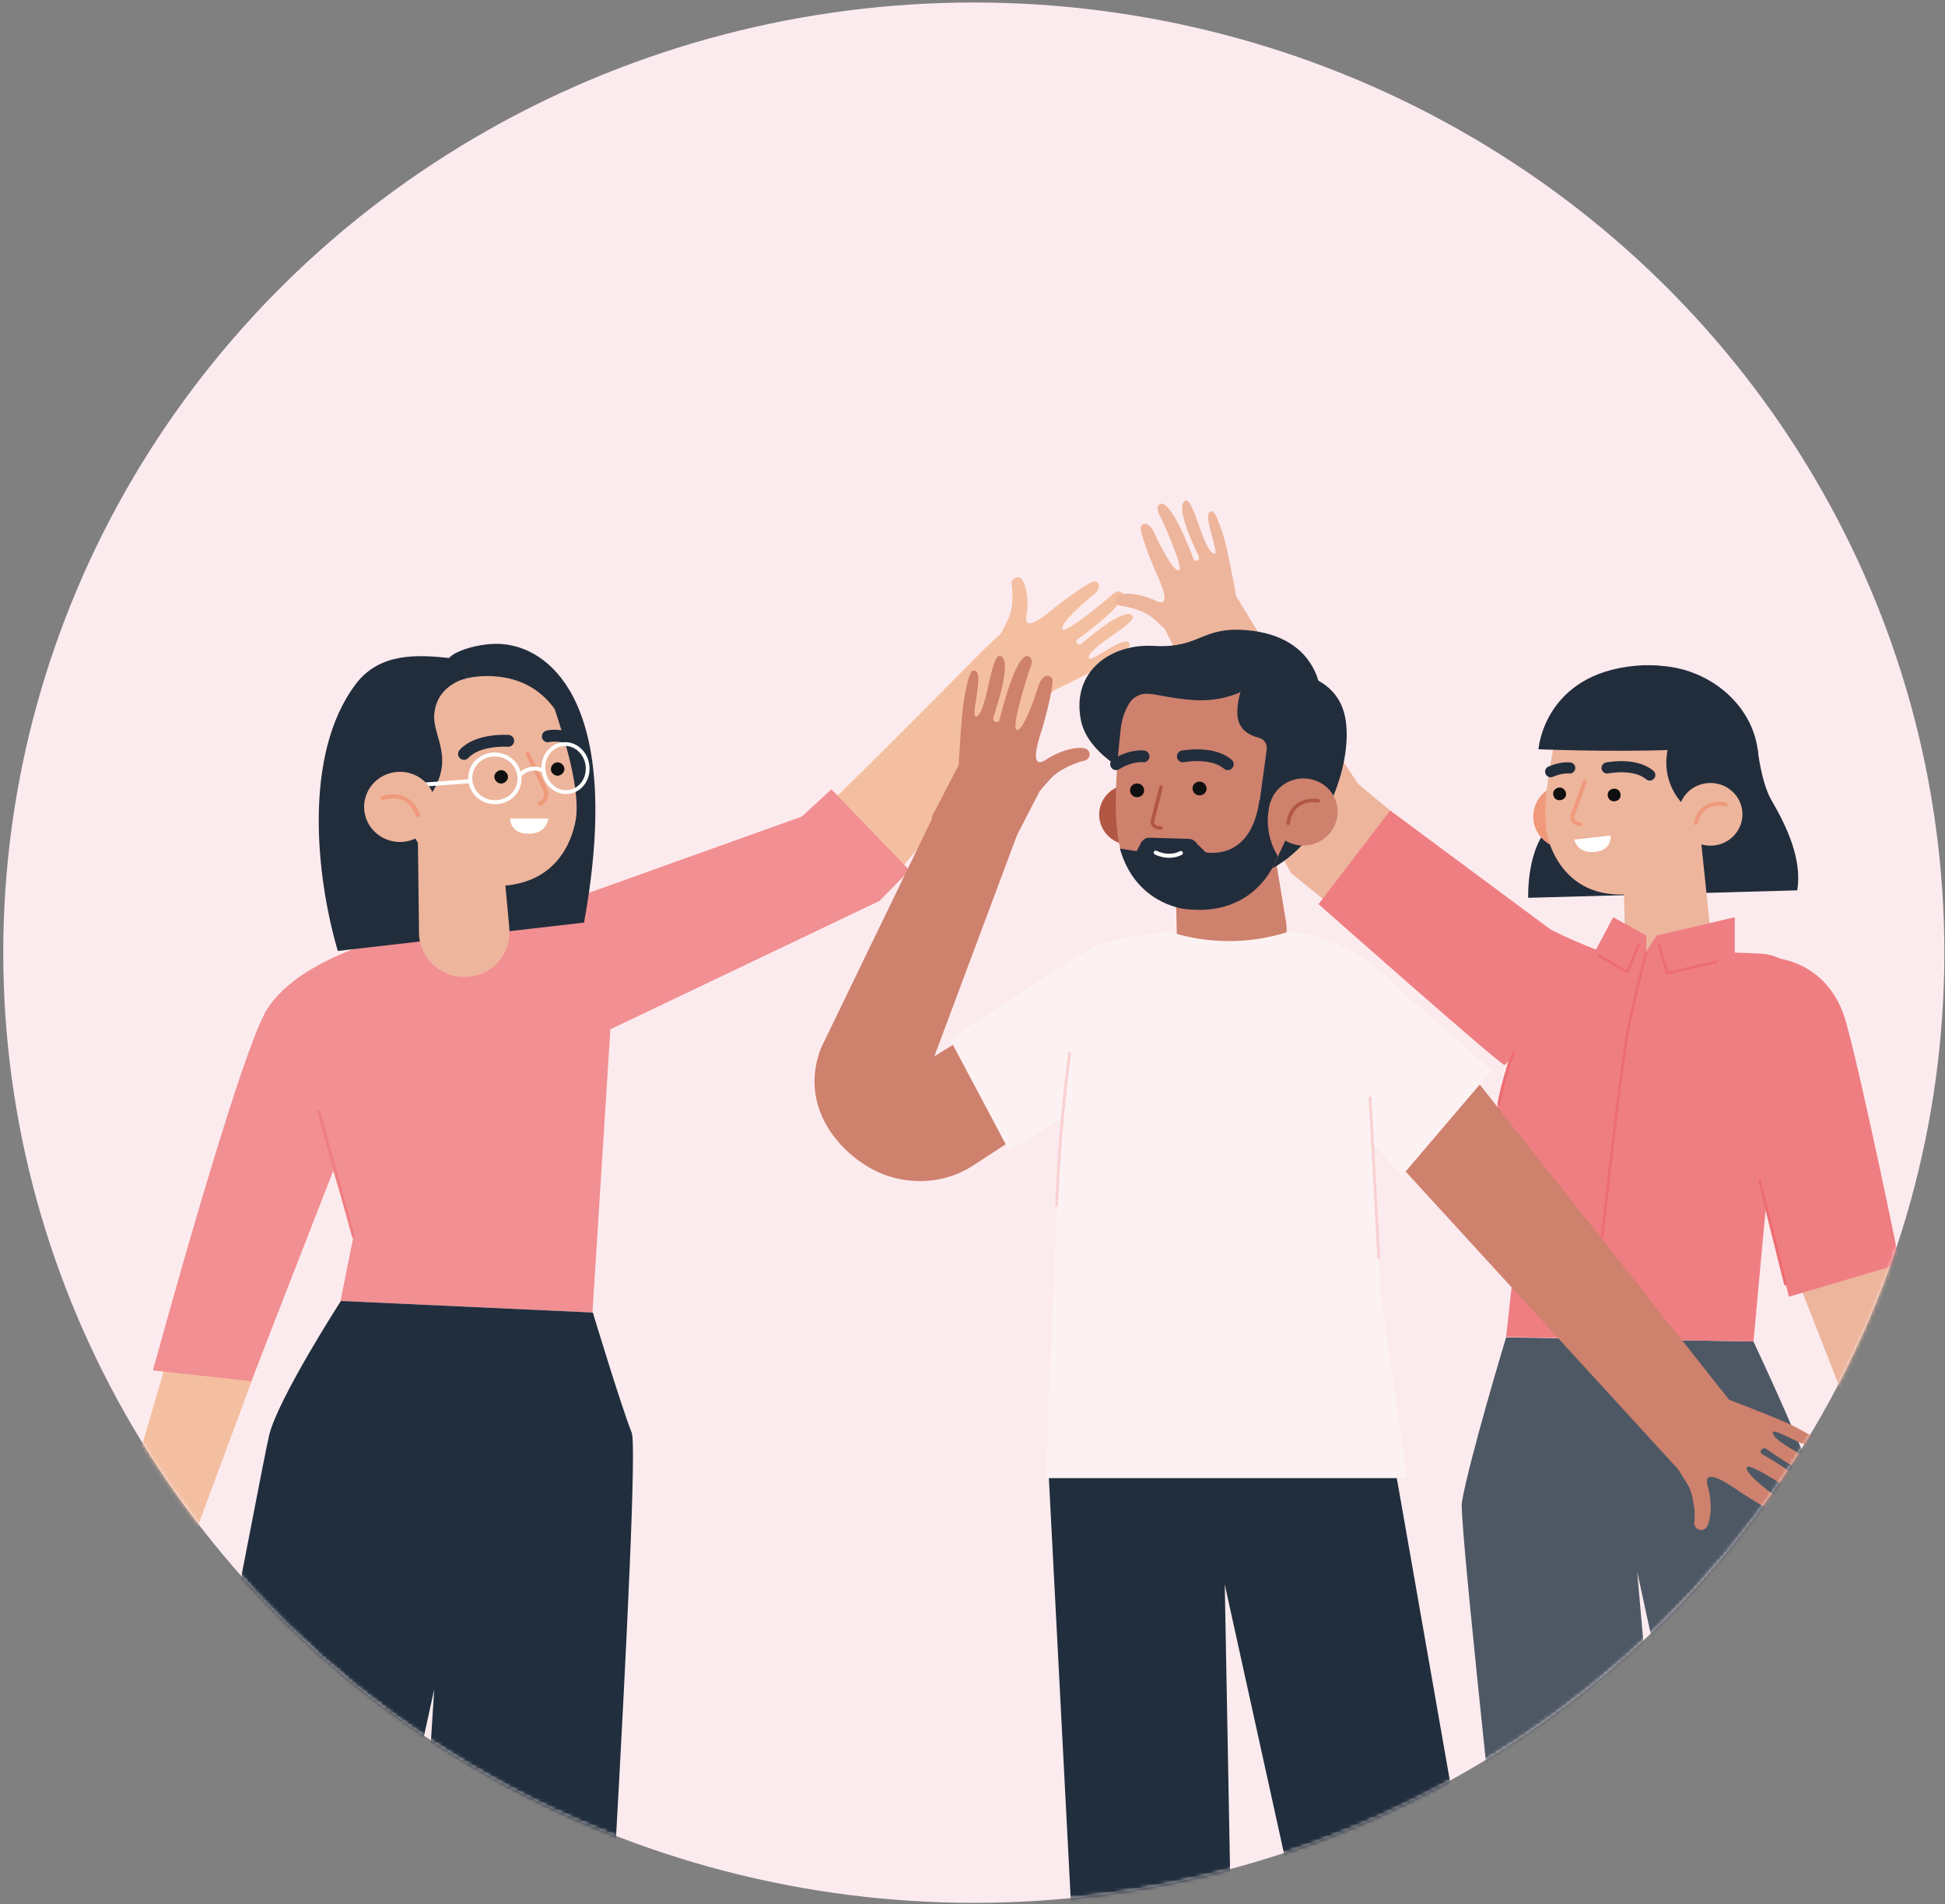 <svg width="520" height="509" viewBox="0 0 520 509" fill="none" xmlns="http://www.w3.org/2000/svg">
<rect x="0" y="0" width="520" height="509" fill="#808080" stroke="none"/>
<ellipse cx="260.35" cy="254.667" rx="259.479" ry="253.999" fill="#FCEBEE"/>
<mask id="mask0" mask-type="alpha" maskUnits="userSpaceOnUse" x="0" y="0" width="520" height="509">
<ellipse cx="260.35" cy="254.667" rx="259.478" ry="253.999" fill="#ECF1FA"/>
</mask>
<g mask="url(#mask0)">
<path d="M49.247 417.808C48.942 418.905 48.534 420.202 48.228 421.798C47.922 423.095 47.821 424.492 48.024 425.888C48.126 427.584 48.534 429.28 49.145 430.876C49.859 432.273 48.432 433.769 47.209 433.17C45.884 432.572 43.846 428.681 43.642 423.594C43.438 418.506 38.547 424.891 36.712 427.185C34.878 429.479 28.865 436.263 27.744 436.263C26.012 436.263 25.706 434.467 27.642 432.273C29.579 430.078 34.674 422.895 33.451 421.998C32.127 421.1 23.057 432.871 23.057 432.871C23.057 432.871 21.63 435.764 19.999 434.667C17.248 432.871 27.948 421.1 28.967 420.002C29.681 419.204 28.356 418.207 27.642 419.105C26.929 420.002 18.776 431.076 16.025 429.18C13.885 427.784 24.687 419.404 25.095 416.212C25.502 413.019 17.553 423.394 15.515 421.998C14.802 421.499 14.292 421 19.694 415.713C22.343 413.119 32.432 405.338 32.432 405.338L53.018 334.909H80.024L49.247 417.808Z" fill="#F4BFA1"/>
<path d="M177.978 237.884C177.978 237.884 215.351 220.35 221.12 215.259C226.896 210.268 262.83 173.832 262.83 173.832L267.617 169.308C268.157 168.271 268.791 167.128 269.499 165.58C270.024 164.344 270.441 163.016 270.546 161.609C270.731 159.897 270.713 158.198 270.491 156.513C270.369 156.221 270.34 155.823 270.523 155.511C270.603 155.206 270.785 154.893 271.076 154.673C271.367 154.454 271.665 154.334 271.97 154.313C272.275 154.292 272.587 154.371 272.906 154.549C273.993 155.476 275.306 159.586 274.431 164.546C273.556 169.505 279.725 164.287 281.943 162.436C284.263 160.579 291.543 155.186 292.683 155.408C294.338 155.696 294.268 157.601 291.941 159.358C289.613 161.116 283.088 167.059 284.087 168.191C285.188 169.316 296.558 159.645 296.558 159.645C296.558 159.645 298.633 157.205 299.944 158.416C302.248 160.659 289.325 170.035 288.06 170.921C287.18 171.481 288.295 172.805 289.161 172.046C290.034 171.387 300.313 162.191 302.726 164.527C304.487 166.307 292.145 172.344 291.136 175.412C290.127 178.481 300.042 169.909 301.701 171.696C302.361 172.351 302.708 172.928 296.258 177.065C293.132 179.077 281.575 184.66 281.575 184.66L280.447 186.037L233.073 241.248L187.508 262.837L177.978 237.884Z" fill="#F4BFA1"/>
<path d="M98.673 252.31C98.673 252.31 78.801 257.897 71.362 269.867C63.922 281.838 40.891 366.333 40.891 366.333L67.183 369.226L89.094 312.963L94.495 330.52L91.03 347.778L158.392 350.871L163.182 275.155L235.13 240.838L243.181 232.658L222.29 211.01L214.341 218.293L142.189 244.13" fill="#F18F92"/>
<path d="M470.114 203.293C470.114 217.358 456.764 228.831 441.987 228.831C427.21 228.831 415.287 217.458 415.287 203.392C415.287 189.327 427.312 177.954 441.987 177.954C456.764 177.755 470.114 189.127 470.114 203.293Z" fill="#222D3C"/>
<path d="M469.911 200.299C469.911 200.299 470.829 209.078 473.58 213.866C477.758 221.049 481.835 229.728 480.51 238.008L408.562 240.003C408.562 240.003 408.052 226.436 414.676 220.55C421.199 214.664 416.613 199.601 416.613 199.601L469.911 200.299Z" fill="#222D3C"/>
<path d="M427.209 220.749C425.783 225.338 420.891 227.931 416.203 226.535C411.515 225.138 408.866 220.35 410.292 215.761C411.719 211.172 416.611 208.579 421.299 209.975C425.986 211.372 428.636 216.16 427.209 220.749Z" fill="#F0997B"/>
<path d="M434.039 234.117L434.447 249.18C434.549 255.265 439.644 260.054 445.861 260.054C452.587 260.054 457.886 254.368 457.173 247.784L454.013 217.457L434.039 234.117Z" fill="#EDB59C"/>
<path d="M419.466 190.822C417.53 192.418 416.409 194.613 415.899 197.007C414.473 204.09 411.619 217.657 414.167 225.138C417.428 234.815 425.581 241 438.523 238.606C438.523 238.606 454.319 236.112 457.376 217.258C462.37 186.333 435.772 177.355 419.466 190.822Z" fill="#EDB59C"/>
<path d="M418.652 212.669C418.448 213.567 417.429 214.066 416.512 213.866C415.594 213.667 415.085 212.669 415.289 211.771C415.493 210.873 416.512 210.375 417.429 210.574C418.346 210.873 418.855 211.771 418.652 212.669Z" fill="#101010"/>
<path d="M433.224 212.968C433.02 213.866 432.001 214.365 431.084 214.165C430.167 213.966 429.657 212.968 429.861 212.07C430.065 211.172 431.084 210.674 432.001 210.873C432.918 211.073 433.428 212.07 433.224 212.968Z" fill="#101010"/>
<path d="M423.644 209.078L420.485 217.857C420.179 218.854 420.688 219.952 421.708 220.151L422.523 220.351" stroke="#F0997B" stroke-width="1.029" stroke-miterlimit="10" stroke-linecap="round" stroke-linejoin="round"/>
<path d="M420.893 224.44L430.574 223.343C430.574 223.343 431.185 227.234 426.396 227.732C421.606 228.231 420.893 224.44 420.893 224.44Z" fill="white"/>
<path d="M419.67 205.287C419.67 205.287 417.631 204.988 414.574 206.285" stroke="#222D3C" stroke-width="2.98" stroke-miterlimit="10" stroke-linecap="round"/>
<path d="M429.658 205.287C429.658 205.287 437.098 203.791 441.072 207.182" stroke="#222D3C" stroke-width="2.98" stroke-miterlimit="10" stroke-linecap="round"/>
<path d="M452.789 217.557C452.789 217.557 441.273 210.175 447.184 196.109C447.184 196.109 463.183 200.798 460.534 202.693C457.884 204.689 452.789 217.557 452.789 217.557Z" fill="#222D3C"/>
<path d="M450.548 200.299C450.548 200.299 436.688 201.197 411.312 200.299C411.312 200.299 412.739 180.148 437.401 177.953C460.229 175.958 467.363 195.81 461.962 212.968L452.076 215.562L450.548 200.299Z" fill="#222D3C"/>
<path d="M464.298 222.495C467.013 218.707 466.077 213.48 462.206 210.823C458.335 208.165 452.997 209.082 450.281 212.871C447.566 216.659 448.503 221.886 452.374 224.543C456.244 227.201 461.583 226.284 464.298 222.495Z" fill="#EDB59C"/>
<path d="M461.349 215.063C461.349 215.063 455.031 213.267 453.4 220.051" stroke="#F0997B" stroke-width="1.029" stroke-miterlimit="10" stroke-linecap="round" stroke-linejoin="round"/>
<path d="M363.11 209.576L338.142 171.868L330.499 159.398C330.499 159.398 328.257 146.928 327.136 143.437C324.894 136.254 324.181 136.454 323.467 136.853C321.327 137.95 326.932 149.721 324.181 147.826C321.429 146.03 318.983 132.663 316.843 133.86C313.888 135.456 320.003 147.626 320.512 148.724C320.92 149.821 319.391 150.42 319.085 149.422C318.576 148.025 313.073 133.261 310.117 134.758C308.487 135.556 310.321 138.249 310.321 138.249C310.321 138.249 316.538 151.717 315.213 152.415C313.786 153.113 309.913 145.332 308.691 142.639C307.57 139.945 305.735 139.347 305.022 140.843C304.512 141.841 307.773 150.22 308.996 152.914C310.219 155.607 313.582 162.79 308.996 160.595C304.41 158.4 299.926 158.4 298.703 159.198C298.398 159.398 298.296 159.697 298.194 159.996C298.092 160.296 298.092 160.695 298.296 160.994C298.5 161.293 298.602 161.593 298.907 161.692C299.213 161.892 299.519 161.992 299.824 161.992C301.557 162.191 303.289 162.69 304.818 163.288C306.143 163.787 307.366 164.485 308.385 165.383C309.608 166.381 310.627 167.378 311.442 168.177L317.659 180.746L345.072 233.318L402.447 279.805L416.918 254.267L363.11 209.576Z" fill="#EDB59C"/>
<path d="M353.121 185.534C353.121 185.534 352.815 170.172 333.452 168.476C321.019 167.378 321.019 173.364 308.484 172.666C297.07 171.967 286.268 179.449 289.02 192.717C291.363 203.79 308.688 209.975 308.688 209.975L353.121 185.534Z" fill="#222D3C"/>
<path d="M310.132 219.698C311.223 215.365 308.52 210.987 304.094 209.918C299.667 208.85 295.195 211.496 294.103 215.829C293.012 220.162 295.715 224.541 300.141 225.609C304.568 226.677 309.041 224.031 310.132 219.698Z" fill="#B15743"/>
<path d="M314.293 235.313L314.599 248.781C314.701 256.662 321.427 263.046 329.477 262.946C338.344 262.846 345.07 255.165 343.847 246.586L338.853 216.459L314.293 235.313Z" fill="#CE816D"/>
<path d="M304.612 184.637C302.982 186.333 300.23 189.325 299.619 194.912C298.803 202.493 296.765 221.048 300.332 229.228C304.816 239.603 314.09 245.688 328.051 241.898C328.051 241.898 340.892 240.501 346.599 215.661C355.363 177.853 321.02 167.778 304.612 184.637Z" fill="#CE816D"/>
<path d="M305.835 211.671C305.631 212.669 304.612 213.267 303.593 213.068C302.574 212.868 301.962 211.871 302.166 210.873C302.37 209.875 303.389 209.277 304.408 209.476C305.427 209.676 306.039 210.674 305.835 211.671Z" fill="#101010"/>
<path d="M322.546 211.172C322.342 212.17 321.323 212.769 320.304 212.569C319.285 212.37 318.673 211.372 318.877 210.374C319.081 209.377 320.1 208.778 321.119 208.978C322.036 209.177 322.749 210.175 322.546 211.172Z" fill="#101010"/>
<path d="M310.421 210.374L308.179 219.252C307.873 220.25 308.586 221.148 309.606 221.247L310.421 221.347" stroke="#B15743" stroke-width="0.954" stroke-miterlimit="10" stroke-linecap="round" stroke-linejoin="round"/>
<path d="M299.414 226.834L303.898 227.532L305.019 225.337C305.529 224.44 306.446 223.841 307.465 223.941L317.758 224.24C318.777 224.24 319.592 224.839 320.102 225.637L322.344 227.831C322.344 227.831 334.471 230.525 336.713 213.865L340.178 212.968C340.178 212.968 336.611 220.449 341.604 228.829C341.604 228.829 336.509 245.788 316.025 242.895C316.229 242.795 303.49 241.498 299.414 226.834Z" fill="#222D3C"/>
<path d="M308.994 227.931C308.994 227.931 312.357 229.726 315.72 228.031" stroke="white" stroke-width="1.082" stroke-miterlimit="10" stroke-linecap="round" stroke-linejoin="round"/>
<path d="M305.732 202.194C305.732 202.194 302.573 201.695 298.395 204.289" stroke="#222D3C" stroke-width="3.149" stroke-miterlimit="10" stroke-linecap="round"/>
<path d="M316.229 202.194C316.229 202.194 324.076 200.698 328.254 204.289" stroke="#222D3C" stroke-width="3.149" stroke-miterlimit="10" stroke-linecap="round"/>
<path d="M347.62 216.16L336.817 213.865L338.652 200.398C338.856 198.902 337.938 197.505 336.512 197.206C334.066 196.607 330.805 195.011 330.805 190.522C330.805 183.539 334.677 179.449 334.677 179.449C334.677 179.449 356.588 176.057 359.645 191.819C361.785 202.792 355.365 223.741 340.18 232.121L347.62 216.16Z" fill="#222D3C"/>
<path d="M357.401 218.953C356.28 223.842 351.388 226.834 346.497 225.837C341.503 224.739 338.446 219.951 339.465 215.163C340.586 210.274 345.478 207.282 350.369 208.279C355.363 209.277 358.522 214.065 357.401 218.953Z" fill="#CE816D"/>
<path d="M352.408 214.065C352.408 214.065 345.58 212.669 344.357 220.051" stroke="#B15743" stroke-width="0.954" stroke-miterlimit="10" stroke-linecap="round" stroke-linejoin="round"/>
<path d="M336.511 182.143C336.511 182.143 329.988 187.929 318.982 187.131C307.976 186.333 305.938 183.44 301.861 187.829C301.861 187.829 302.982 172.866 322.957 172.367C342.829 171.768 341.3 184.437 341.3 184.437L336.511 182.143Z" fill="#222D3C"/>
<path d="M388.484 262.248L402.038 245.887L388.484 262.248Z" fill="white"/>
<path d="M402.038 245.788C400 248.681 397.758 251.474 395.516 254.167C393.376 256.961 391.032 259.654 388.484 262.148C390.523 259.255 392.663 256.462 395.007 253.768C397.249 251.075 399.491 248.382 402.038 245.788Z" fill="#DFDFDF"/>
<path d="M468.79 358.613C468.79 358.613 484.688 392.332 487.032 402.208C489.477 412.084 533.808 672.251 533.808 672.251L493.044 674.645L437.707 420.164L459.924 672.85L419.873 676.142C419.873 676.142 389.606 409.191 390.829 401.609C392.765 390.237 402.651 357.516 402.651 357.516L468.79 358.613Z" fill="#4E5865"/>
<path d="M511.184 420.364C511.489 421.461 511.897 422.758 512.304 424.354C512.61 425.651 512.712 427.047 512.508 428.444C512.406 430.14 511.999 431.836 511.387 433.432C510.674 434.829 512.101 436.325 513.426 435.726C514.75 435.128 516.789 431.237 516.789 426.15C516.89 421.062 521.884 427.347 523.82 429.641C525.655 431.936 531.769 438.619 532.992 438.619C534.725 438.619 535.03 436.824 533.094 434.629C531.158 432.434 525.858 425.451 527.183 424.554C528.508 423.656 537.782 435.228 537.782 435.228C537.782 435.228 539.412 438.021 540.839 437.023C543.489 435.228 532.686 423.556 531.565 422.558C530.852 421.76 532.177 420.763 532.89 421.661C533.604 422.558 541.96 433.432 544.712 431.636C546.852 430.24 535.846 421.96 535.438 418.768C535.03 415.575 543.081 425.85 545.119 424.454C545.833 423.955 546.342 423.456 540.839 418.169C538.189 415.575 527.897 407.994 527.897 407.994L506.088 337.864L479.082 338.263L511.184 420.364Z" fill="#EDB59C"/>
<path d="M427.515 254.168C423.133 252.472 418.853 250.676 414.573 248.482L371.669 216.659L352.51 241.698C352.51 241.698 401.426 284.993 402.242 284.694C403.159 284.594 427.515 254.168 427.515 254.168Z" fill="#EF7E82"/>
<path d="M430.778 254.068L427.517 254.168C422.931 254.367 418.549 255.863 414.881 258.557C411.212 261.25 408.46 264.941 407.034 269.231C403.772 278.907 403.976 282 401.734 289.182C396.333 306.341 406.014 327.19 406.014 327.19L402.652 357.416L468.791 358.614L472.154 322.202L484.485 267.635C484.485 267.635 481.733 255.963 471.237 254.966C465.733 254.467 430.778 254.068 430.778 254.068Z" fill="#EF7E82"/>
<path d="M473.17 255.963C473.17 255.963 488.864 255.864 493.654 273.62C498.444 291.278 507.922 337.864 507.922 337.864L478.266 346.643L462.266 282.798C461.145 279.207 460.737 275.416 460.941 271.625C461.451 265.041 463.897 256.761 473.17 255.963Z" fill="#EF7E82"/>
<path d="M426.09 254.966L431.287 245.19L440.153 250.078V254.368L442.905 250.078L463.796 245.19V257.261L439.44 259.854L426.09 254.966Z" fill="#EF7E82"/>
<path d="M280.971 263.046L249.786 282.399L271.901 223.243L277.913 211.571C278.729 210.574 279.646 209.476 280.869 208.18C281.888 207.082 283.111 206.184 284.435 205.486C286.066 204.588 287.798 203.89 289.633 203.391C290.04 203.391 290.346 203.192 290.652 202.992C290.958 202.793 291.161 202.493 291.263 202.094C291.365 201.795 291.365 201.396 291.161 200.997C291.06 200.698 290.754 200.399 290.448 200.199C289.021 199.501 284.334 200 279.646 203.092C274.958 206.085 277.608 197.905 278.627 194.812C279.544 191.819 281.99 182.342 281.276 181.345C280.257 179.948 278.423 180.647 277.506 183.739C276.588 186.732 273.429 195.71 271.799 195.111C270.168 194.513 275.162 179.25 275.162 179.25C275.162 179.25 276.792 176.157 274.958 175.459C271.697 174.162 267.62 190.822 267.213 192.418C267.009 193.515 265.175 193.016 265.582 191.819C265.888 190.622 270.882 176.656 267.519 175.359C264.971 174.362 264.054 189.026 261.404 191.321C258.754 193.615 263.238 180.248 260.792 179.35C259.875 179.05 259.162 178.951 257.735 186.931C257.022 190.822 256.308 204.489 256.308 204.489L249.073 218.455L249.277 218.654L219.519 280.105C213.812 294.869 223.086 306.74 232.462 312.127C236.742 314.621 241.633 315.818 246.525 315.718C251.519 315.618 256.308 314.122 260.385 311.429L296.359 287.886L280.971 263.046Z" fill="#CE816D"/>
<path d="M448.612 392.731C449.326 393.828 450.141 395.125 451.058 396.622C451.873 397.918 452.383 399.415 452.587 400.911C452.994 402.806 453.198 404.702 452.994 406.697C452.892 407.096 452.892 407.495 453.096 407.794C453.198 408.193 453.504 408.493 453.81 408.692C454.115 408.892 454.523 408.991 454.931 408.991C455.338 408.991 455.644 408.792 455.95 408.592C457.173 407.495 458.09 402.707 456.561 397.22C455.032 391.733 462.472 396.921 465.223 398.816C467.975 400.712 476.739 405.999 477.962 405.6C479.796 405.101 479.491 403.006 476.739 401.31C473.988 399.614 466.039 393.629 467.058 392.232C468.077 390.836 481.937 400.512 481.937 400.512C481.937 400.512 484.586 403.006 485.809 401.51C488.153 398.716 472.663 389.539 471.134 388.741C470.115 388.142 471.134 386.646 472.255 387.344C473.376 388.042 485.809 397.22 488.255 394.427C490.089 392.232 475.618 386.746 474.09 383.454C472.561 380.162 484.688 388.741 486.319 386.646C486.93 385.848 487.338 385.249 479.593 381.259C475.924 379.363 462.268 374.176 462.268 374.176L379.008 268.932L354.855 290.28L448.612 392.731Z" fill="#CE816D"/>
<path d="M372.281 388.541L421.605 669.658L382.676 674.346L327.441 423.556L332.027 670.755H294.728L279.951 386.147L372.281 388.541Z" fill="#202E3D"/>
<path d="M283.722 299.059L269.761 307.538L253.965 277.81C260.895 272.922 283.111 258.856 288.818 255.265C290.245 254.367 291.671 253.569 293.2 252.871C296.971 251.474 300.843 250.477 304.92 250.078C308.486 249.579 311.238 249.379 312.971 249.18C323.161 252.372 333.964 252.372 344.155 249.18C345.378 249.18 346.601 249.279 347.722 249.479C358.014 250.876 368.002 257.958 374.218 264.542L398.778 286.19L374.728 314.421L367.288 305.742L369.021 345.546L376.154 395.125H279.952C279.952 395.125 279.748 383.453 280.665 367.193C281.888 344.348 283.111 308.835 283.111 308.835" fill="#FDF2F3"/>
<path d="M91.132 347.778C91.132 347.778 74.419 373.715 71.973 383.591C69.833 392.469 33.145 585.799 25.502 625.802C25.095 627.797 25.502 629.793 26.623 631.588C27.744 633.284 29.375 634.581 31.311 635.179L64.432 644.956C65.553 645.255 66.674 645.355 67.897 645.255C69.119 645.155 70.138 644.756 71.158 644.158C72.177 643.559 72.992 642.761 73.705 641.863C74.419 640.965 74.826 639.868 75.132 638.771L116.1 451.526L104.176 637.075C104.074 638.372 104.278 639.768 104.788 640.965C105.297 642.163 106.011 643.36 106.928 644.257C107.845 645.255 108.966 645.953 110.291 646.452C111.514 646.951 112.839 647.15 114.265 647.15L146.774 646.153C149.118 646.053 151.462 645.055 153.093 643.459C154.825 641.863 155.844 639.569 155.946 637.274C158.8 592.583 171.437 389.277 168.889 382.992C166.035 375.81 158.494 350.87 158.494 350.87L91.132 347.778Z" fill="#202E3D"/>
<path d="M400.713 295.168C400.713 295.168 402.547 285.691 404.688 281.701" stroke="#ED6D72" stroke-width="0.764" stroke-miterlimit="10" stroke-linecap="round"/>
<path d="M95.107 182.879C101.527 174.4 111.616 174.998 120.075 175.896C121.706 173.801 129.654 171.407 135.463 172.305C147.794 174.001 166.546 189.164 156.151 246.624L90.317 254.206C84.509 234.454 80.942 201.634 95.107 182.879Z" fill="#222D3C"/>
<path d="M134.547 230.464L136.177 248.22C136.789 254.605 132.101 260.291 125.681 261.089C118.547 261.987 112.229 256.6 112.025 249.617L111.617 215.4L134.547 230.464Z" fill="#EDB59C"/>
<path d="M143.821 183.577C145.961 184.974 147.49 187.169 148.305 189.563C150.649 196.745 155.541 211.609 153.808 219.789C151.566 230.364 143.923 237.746 130.063 236.748C130.063 236.748 114.165 237.846 107.541 215.699C98.064 184.176 125.172 171.507 143.821 183.577Z" fill="#EDB59C"/>
<path d="M124.967 181.283C124.967 181.283 139.743 177.493 148.304 189.563C148.304 189.563 145.349 171.108 122.725 176.296L124.967 181.283Z" fill="#222D3C"/>
<path d="M124.967 181.283C124.967 181.283 116.814 182.679 116.101 190.959C115.592 197.244 122.419 203.13 113.961 214.103L103.057 206.92C103.057 206.92 92.968 179.487 122.827 176.195L124.967 181.283Z" fill="#222D3C"/>
<path d="M147.387 206.222C147.795 207.12 148.814 207.619 149.731 207.22C150.649 206.821 151.158 205.823 150.751 204.926C150.343 204.028 149.324 203.529 148.407 203.928C147.489 204.327 147.082 205.325 147.387 206.222Z" fill="#101010"/>
<path d="M132.304 208.317C132.712 209.215 133.731 209.714 134.648 209.315C135.565 208.916 136.075 207.918 135.667 207.02C135.26 206.122 134.24 205.624 133.323 206.023C132.406 206.422 131.897 207.419 132.304 208.317Z" fill="#101010"/>
<path d="M141.068 201.534L145.756 211.11C146.47 212.507 145.756 214.303 144.228 214.901" stroke="#F0997B" stroke-width="1.075" stroke-miterlimit="10" stroke-linecap="round" stroke-linejoin="round"/>
<path d="M146.572 218.792H136.381C136.381 218.792 136.279 222.882 141.273 222.882C146.368 222.882 146.572 218.792 146.572 218.792Z" fill="white"/>
<path d="M146.471 196.845C146.471 196.845 149.528 195.947 154.114 198.042" stroke="#222D3C" stroke-width="3.176" stroke-miterlimit="10" stroke-linecap="round"/>
<path d="M135.87 198.042C135.87 198.042 127.819 197.444 124.049 201.534" stroke="#222D3C" stroke-width="3.176" stroke-miterlimit="10" stroke-linecap="round"/>
<path d="M145.347 206.023C145.755 209.514 148.71 212.108 151.971 211.709C155.232 211.31 157.474 208.218 157.067 204.626C156.659 201.135 153.704 198.541 150.442 198.94C147.181 199.339 144.837 202.531 145.347 206.023Z" stroke="white" stroke-width="1.018" stroke-miterlimit="10"/>
<path d="M125.782 208.816C126.189 212.308 129.45 214.802 133.119 214.403C136.788 214.004 139.336 210.811 138.826 207.32C138.418 203.828 135.157 201.334 131.489 201.733C127.82 202.132 125.272 205.325 125.782 208.816Z" stroke="white" stroke-width="1.071" stroke-miterlimit="10"/>
<path d="M145.348 206.023C145.348 206.023 141.782 204.127 138.826 207.319" stroke="white" stroke-width="1.071" stroke-miterlimit="10"/>
<path d="M125.781 208.816L110.801 209.913" stroke="white" stroke-width="1.071" stroke-miterlimit="10"/>
<path d="M108.048 225.01C113.302 224.403 117.059 219.741 116.439 214.598C115.819 209.455 111.057 205.778 105.802 206.385C100.548 206.992 96.792 211.653 97.412 216.796C98.032 221.939 102.794 225.617 108.048 225.01Z" fill="#EDB59C"/>
<path d="M102.24 213.405C102.24 213.405 108.966 210.612 111.718 217.894" stroke="#F0997B" stroke-width="1.075" stroke-miterlimit="10" stroke-linecap="round" stroke-linejoin="round"/>
<path d="M85.221 297.102L94.494 330.52" stroke="#EF7E82" stroke-width="0.764" stroke-miterlimit="10" stroke-linecap="round"/>
<path d="M285.963 281.601C285.963 281.601 283.313 300.256 282.498 322.203" stroke="#F9D1D2" stroke-width="0.764" stroke-miterlimit="10" stroke-linecap="round"/>
<path d="M366.27 293.472C366.27 293.472 368.41 331.679 368.614 336.268" stroke="#F9D1D2" stroke-width="0.764" stroke-miterlimit="10" stroke-linecap="round"/>
<path d="M470.42 315.519L477.35 343.251" stroke="#ED6D72" stroke-width="0.764" stroke-miterlimit="10" stroke-linecap="round"/>
<path d="M428.33 330.681C428.33 330.681 433.527 282.898 435.668 273.121C437.808 263.345 440.05 254.866 440.05 254.866" stroke="#ED6D72" stroke-width="0.764" stroke-miterlimit="10" stroke-linecap="round"/>
<path d="M427.516 255.465L435.057 259.854L438.114 252.572" stroke="#ED6D72" stroke-width="0.764" stroke-miterlimit="10" stroke-linecap="round" stroke-linejoin="round"/>
<path d="M443.516 252.572L445.758 260.153L458.7 257.161" stroke="#ED6D72" stroke-width="0.764" stroke-miterlimit="10" stroke-linecap="round" stroke-linejoin="round"/>
</g>
</svg>
